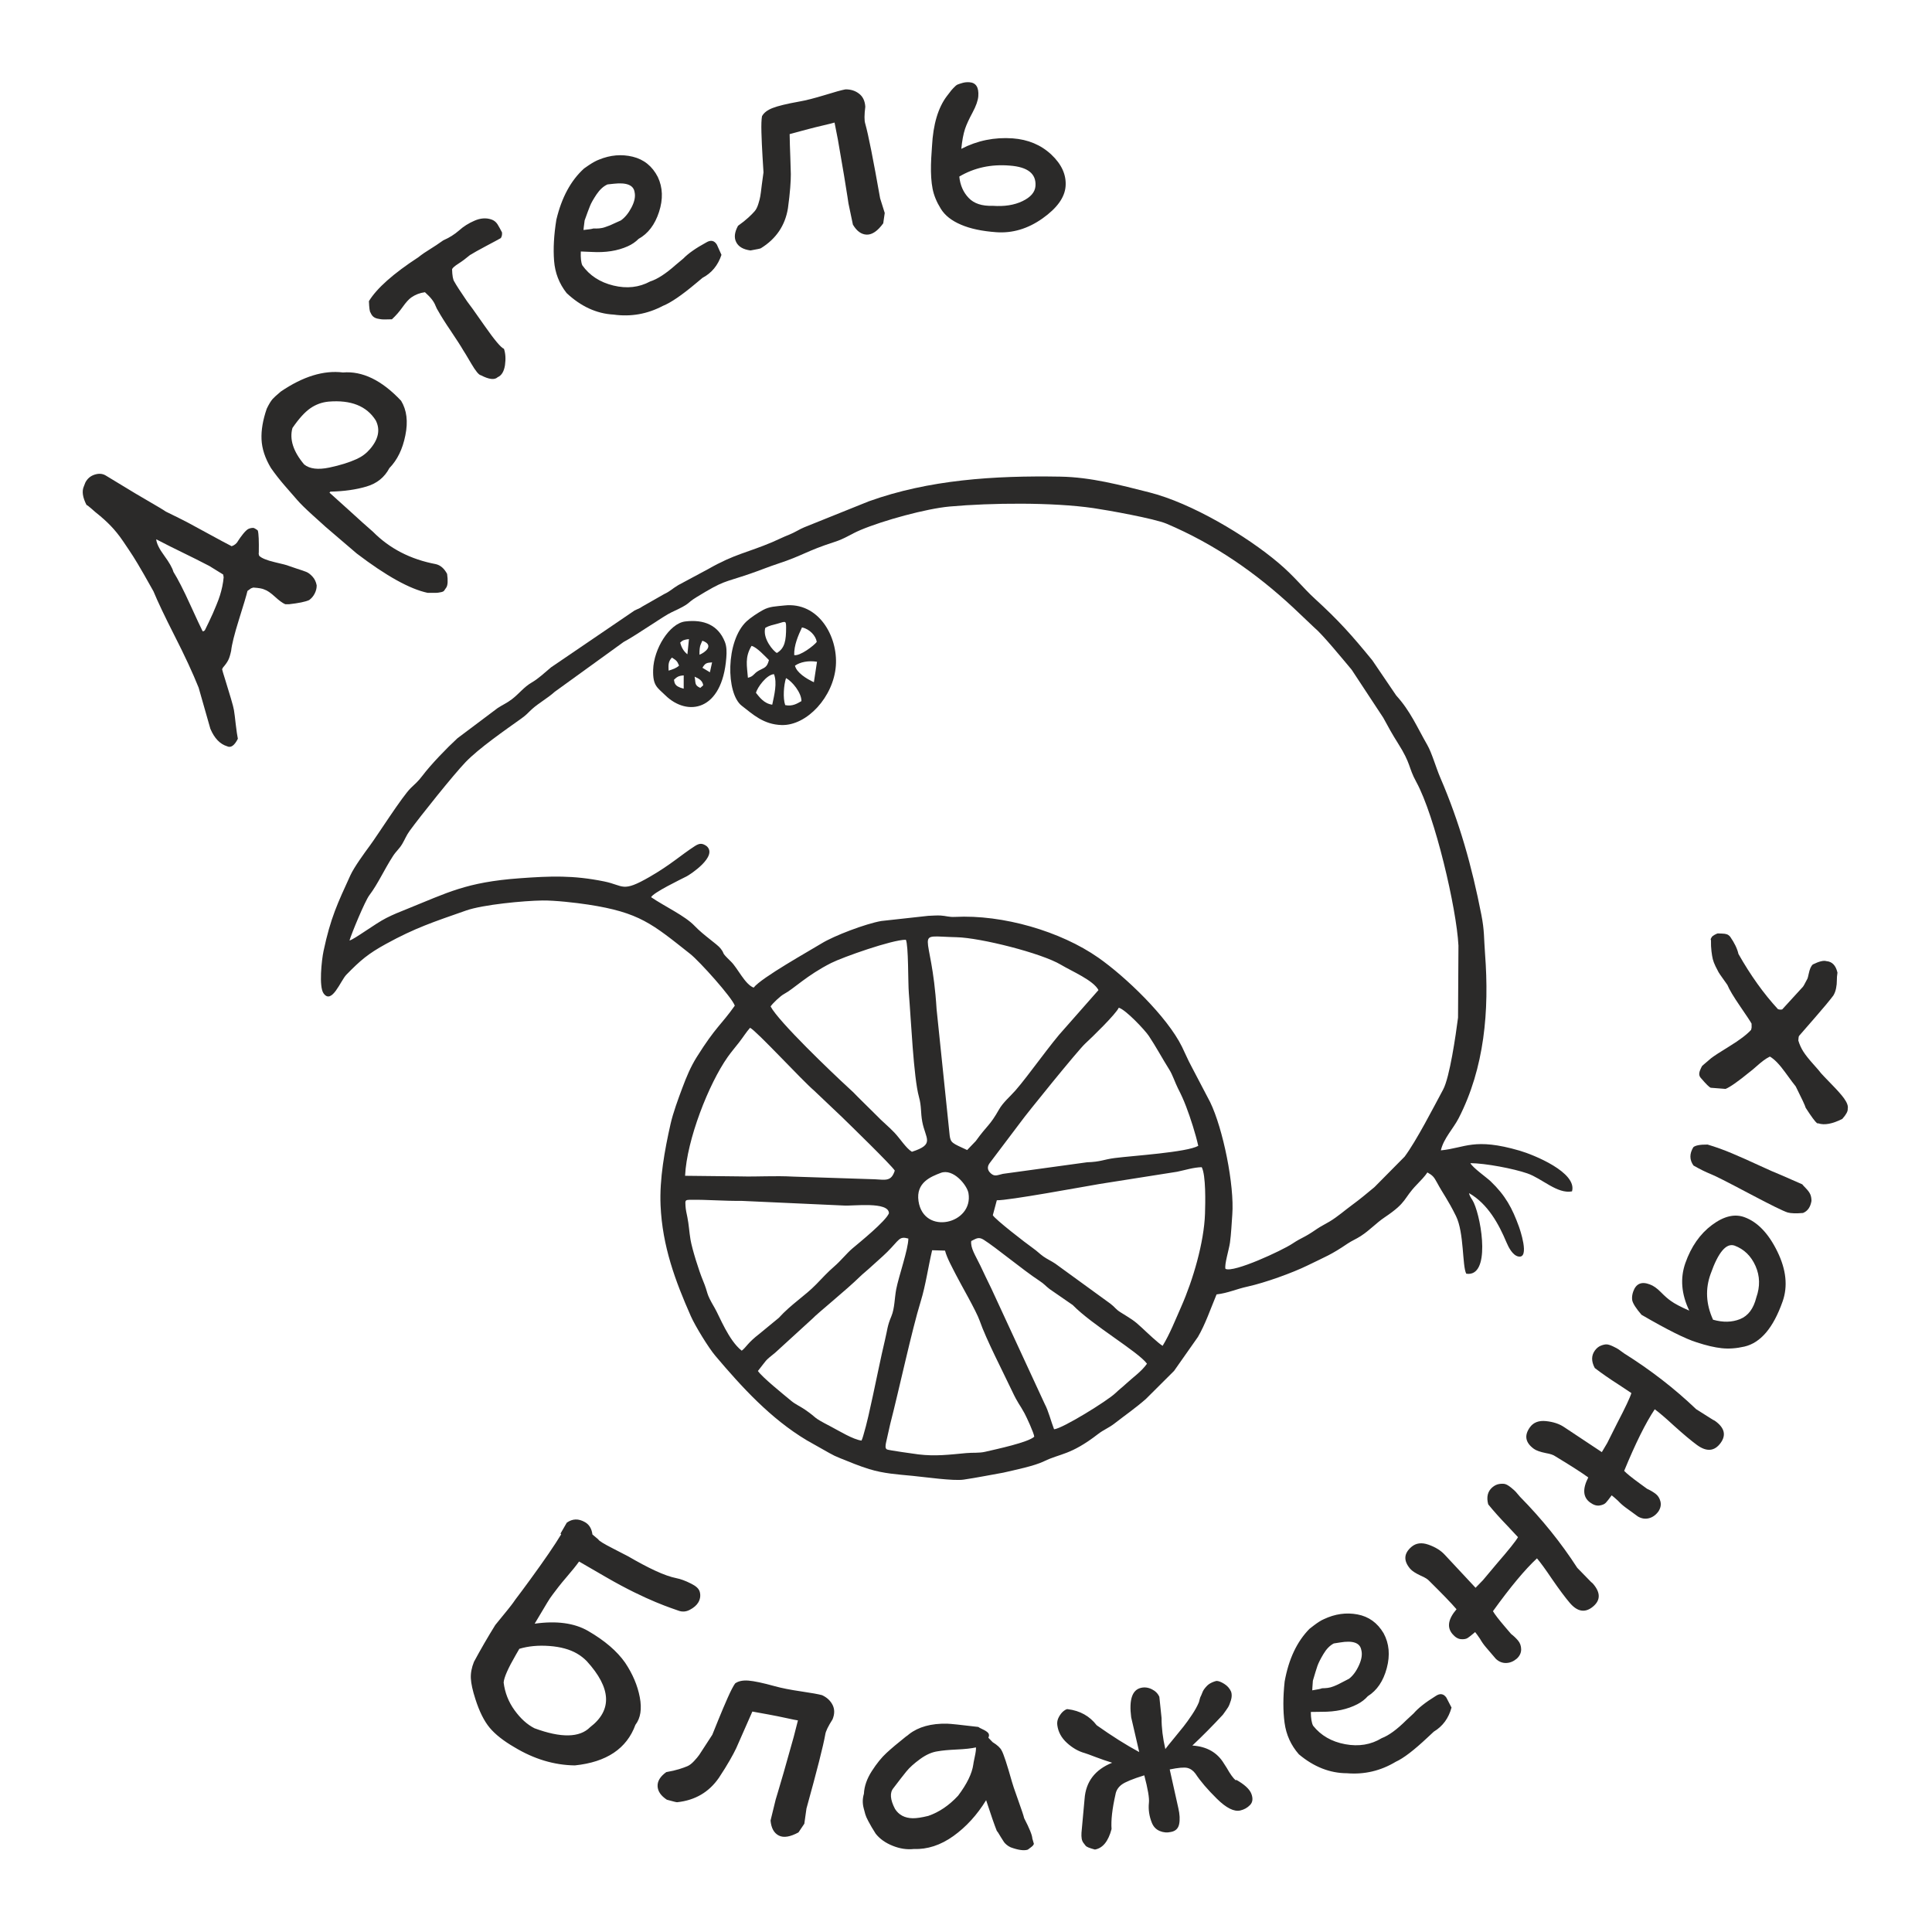 <?xml version="1.0" encoding="UTF-8"?> <svg xmlns="http://www.w3.org/2000/svg" xmlns:xlink="http://www.w3.org/1999/xlink" xmlns:xodm="http://www.corel.com/coreldraw/odm/2003" xml:space="preserve" width="140mm" height="140mm" version="1.1" style="shape-rendering:geometricPrecision; text-rendering:geometricPrecision; image-rendering:optimizeQuality; fill-rule:evenodd; clip-rule:evenodd" viewBox="0 0 14000 14000"> <defs> <style type="text/css"> .fil1 {fill:#2B2A29} .fil0 {fill:#2B2A29;fill-rule:nonzero} </style> </defs> <g id="Слой_x0020_1">  <g id="_2653110024000"> <path class="fil0" d="M2280.12 4301.48c-9.36,18.35 -22.47,34.07 -39.69,46.81 -28.09,12.73 -76.77,22.47 -146.8,30.33l-26.96 -0.37c-19.47,-8.24 -43.81,-26.22 -74.52,-54.3 -30.71,-28.09 -55.8,-45.32 -75.65,-51.68 -14.23,-7.49 -41.56,-11.99 -81.26,-14.61 -13.11,4.12 -19.85,7.12 -20.22,8.62l-21.72 15.72c-7.87,33.33 -28.84,102.99 -62.17,208.96 -32.95,105.61 -51.67,180.5 -56.17,225.07 -6.36,29.21 -13.1,51.68 -20.97,67.4 -8.61,16.85 -21.34,34.46 -37.82,53.18l-6.74 12.73c1.5,7.87 9.36,35.2 24.34,82.01 14.23,46.81 28.09,91 40.07,131.82 12.36,41.19 19.1,68.9 21.34,82.39 3.75,21.34 7.87,55.79 13.11,103.35 5.62,47.56 10.86,82.39 15.36,104.48 -25.09,49.81 -51.31,67.78 -78.27,54.3 -51.3,-15.73 -91.75,-57.67 -120.96,-126.57l-85.01 -298.09c-43.43,-108.22 -101.48,-233.3 -174.13,-375.6 -72.65,-143.05 -123.58,-250.53 -153.16,-322.43 -13.86,-25.46 -37.45,-66.66 -70.4,-124.7 -33.71,-58.05 -58.8,-101.11 -77.15,-129.2 -17.97,-28.08 -41.94,-63.66 -71.52,-107.47 -29.59,-43.82 -60.29,-81.64 -91,-113.47 -31.08,-32.21 -65.53,-62.91 -102.23,-92.12 -1.88,-0.75 -13.11,-10.86 -34.83,-29.96 -21.72,-18.73 -34.08,-28.84 -37.82,-28.46 -28.84,-55.8 -35.2,-101.49 -19.1,-136.31l10.48 -26.97c14.61,-28.08 36.7,-47.18 67.04,-56.92 30.33,-9.73 56.92,-7.86 80.13,6l217.58 131.81c22.09,13.11 50.93,29.96 86.88,50.93 35.95,21.35 64.78,38.2 86.13,50.56 21.34,12.35 36.32,22.47 45.31,28.46 72.27,35.2 125.45,61.79 161.03,80.51 34.82,18.72 87.25,47.18 156.53,85.01 69.28,38.19 122.45,66.28 159.53,85.38 21.34,-7.49 37.45,-20.6 47.56,-40.45 1.49,-2.99 6.36,-10.11 14.98,-22.09 8.61,-11.61 15.35,-20.6 20.59,-26.96 5.25,-6.37 11.24,-13.48 19.1,-21.35 7.12,-7.49 15.73,-13.48 24.72,-16.85 8.61,-3.37 18.35,-5.24 29.21,-5.24 3.37,0 9.36,2.62 17.6,7.86 8.24,4.87 13.48,8.99 15.72,11.61 6.37,22.84 8.62,76.02 7.12,159.53 -1.5,6.37 -0.75,13.86 2.25,22.47 16.1,17.6 53.92,32.95 113.09,47.18 59.17,13.48 92.12,22.47 99.61,26.22 13.11,4.86 34.45,11.98 62.54,21.34 28.46,8.99 50.55,16.48 65.53,22.47 14.61,5.62 29.96,16.85 45.69,34.08 15.35,16.48 25.84,37.82 30.71,63.66 0.37,20.22 -4.5,40.07 -14.61,59.92zm-795.02 264.38c4.5,-8.61 13.48,-27.34 27.34,-56.17 13.48,-28.84 23.59,-50.18 29.58,-63.66 6.37,-14.23 14.98,-34.83 26.22,-62.17 11.23,-27.33 19.84,-50.18 25.46,-68.9 5.99,-18.73 11.61,-39.7 16.85,-64.04 5.24,-24.34 8.24,-46.81 10.11,-67.78l-3.37 -19.85 -99.98 -61.79 -98.12 -50.18 -189.11 -93.24 -98.11 -50.18c2.62,30.33 22.09,69.65 58.04,118.33 35.95,49.06 58.42,88.01 66.66,117.59 32.58,52.05 72.65,130.32 120.58,235.55 47.93,104.85 77.89,169.26 90.63,193.98 0.74,1.87 3.37,1.87 8.23,0 4.12,-2.25 7.49,-4.49 8.99,-7.49zm1749.95 -310.07c-7.49,10.86 -13.11,18.72 -16.48,23.97 -3.37,5.61 -12.36,9.73 -26.21,11.98 -13.86,3 -24.34,4.12 -31.83,4.12 -7.49,0 -18.35,0 -33.33,0 -14.61,-0.37 -23.97,-0.37 -28.84,0 -128.44,-27.34 -299.58,-122.08 -513.41,-284.98 -9.74,-8.24 -46.06,-39.32 -108.22,-92.5 -62.54,-53.55 -101.49,-86.88 -117.59,-100.73 -15.36,-13.48 -47.56,-42.32 -96.62,-87.26 -49.05,-44.56 -85.75,-80.51 -109.35,-107.85 -23.96,-26.96 -54.3,-61.78 -90.62,-104.1 -36.32,-41.94 -69.65,-84.63 -99.61,-127.7 -42.32,-70.78 -64.79,-139.31 -67.78,-206.71 -3,-67.03 9.73,-141.18 37.82,-222.44 14.98,-31.09 29.21,-55.05 42.69,-70.41 7.49,-8.61 26.96,-26.58 58.79,-53.55 161.03,-109.72 311.2,-155.78 450.5,-138.55 141.56,-11.61 281.99,56.54 421.67,205.21 40.82,67.41 51.3,150.54 30.71,250.53 -19.85,99.98 -58.42,178.63 -115.72,237.42 -35.2,66.66 -90.25,111.22 -165.52,133.31 -75.27,22.47 -162.52,34.83 -262.13,37.08l-6.37 7.49c10.86,9.36 56.17,50.18 135.94,122.45 79.76,73.03 139.3,126.58 179.37,161.03 120.58,121.7 272.25,199.97 455.37,234.42 33.7,7.87 60.67,31.46 81.64,70.78 6.74,48.31 4.86,80.51 -4.87,96.99zm-555.36 -999.86c62.92,-72.28 77.52,-142.3 43.07,-209.71 -65.91,-104.11 -179.75,-149.42 -341.9,-135.94 -47.94,4.5 -92.5,20.6 -132.19,48.31 -40.07,27.71 -83.14,75.27 -129.57,143.05 -22.47,81.64 5.61,169.64 84.63,263.64 39.69,32.58 100.73,40.07 183.12,22.84 77.89,-16.48 143.43,-37.07 196.23,-61.04 38.57,-17.23 70.4,-40.82 96.61,-71.15zm926.84 -522.78c-22.47,21.35 -62.54,16.86 -121.7,-13.85 -14.23,-1.5 -37.83,-29.59 -70.41,-85.38 -32.2,-55.05 -51.3,-86.51 -56.92,-94.37 -17.6,-30.71 -47.56,-76.77 -89.12,-138.93 -42.32,-62.17 -73.78,-112.35 -94.75,-150.17 -4.87,-6.74 -10.86,-17.98 -17.6,-34.83 -6.36,-16.48 -15.73,-32.2 -26.96,-46.43 -11.23,-14.61 -27.71,-31.83 -49.81,-51.68 -37.44,4.87 -70.4,17.97 -99.23,38.19 -17.98,12.74 -38.95,35.96 -62.54,69.28 -23.22,32.96 -49.06,62.54 -77.52,88.76 -5.62,0 -17.23,0.37 -34.83,0.74 -17.22,0.75 -29.58,0.38 -38.19,-0.37 -8.24,-0.75 -19.1,-2.62 -31.83,-5.24 -13.11,-3 -22.85,-7.87 -31.09,-14.98 -7.86,-7.12 -14.23,-16.85 -19.09,-28.84 -6,-5.61 -9.74,-33.33 -11.61,-82.76 56.92,-93.24 176.38,-199.59 358.37,-318.31 26.22,-20.97 54.3,-40.06 83.89,-58.04 29.21,-17.97 61.41,-39.32 96.61,-64.41 43.07,-18.72 81.27,-42.69 113.85,-71.15 32.2,-29.21 69.65,-52.8 112.34,-71.15 42.69,-18.73 83.14,-21.72 120.58,-9.36 13.48,4.49 24.34,10.86 32.96,19.47 8.99,8.24 17.97,22.09 28.08,41.57 9.74,19.09 15.73,30.33 17.6,32.95 1.88,16.1 -1.12,30.33 -8.61,41.57 -16.85,9.36 -52.05,28.83 -106.35,57.29 -53.93,28.84 -93.25,50.56 -117.59,65.91 -28.08,23.59 -55.8,44.56 -83.51,62.16 -27.71,17.61 -43.06,31.09 -45.68,41.2 1.49,46.06 6.74,75.27 16.1,88.37 13.85,25.47 44.56,73.03 92.5,143.06 13.85,16.85 56.92,77.14 128.07,179 71.15,101.86 117.58,156.91 139.3,165.14 11.24,33.33 13.86,72.28 7.49,118.34 -7.11,45.69 -24.34,74.9 -52.8,87.25zm499.18 -609.65c-53.92,-68.53 -83.88,-146.42 -90.62,-233.68 -6.74,-87.25 -1.5,-186.11 16.48,-297.71 38.19,-160.65 104.85,-284.23 200.72,-371.11l32.2 -22.47c30.71,-20.59 56.18,-34.45 75.65,-41.56 82.76,-34.08 164.4,-40.82 244.91,-21.35 80.89,19.85 141.55,68.53 181.62,146.8 36.33,76.39 38.95,161.02 8.99,253.15 -29.96,92.49 -79.76,157.65 -148.29,195.47 -21.35,21.72 -47.94,40.07 -78.27,53.55 -74.15,33.33 -160.65,46.81 -259.89,41.2l-80.51 -3.37c-1.88,46.06 1.87,79.76 10.86,99.98 52.8,74.15 128.07,123.21 225.43,146.8 96.99,23.59 185.75,13.86 266.26,-29.58 52.05,-16.48 113.84,-56.55 184.99,-119.84l55.05 -46.06c35.95,-37.07 91.37,-76.02 165.9,-116.46 32.58,-20.22 58.79,-14.98 77.51,15.35l33.33 74.15c-25.46,76.02 -70.77,131.44 -137.43,166.64l-47.56 39.7c-102.98,86.5 -182.75,140.8 -239.29,163.27 -113.1,59.54 -232.18,80.51 -357.26,63.29 -123.95,-6.74 -237.42,-59.17 -340.78,-156.16zm122.46 -456.87c40.07,-4.12 64.04,-7.86 71.15,-10.86 14.23,0.38 28.09,0.38 41.94,-0.75 13.48,-1.12 28.09,-3.74 44.19,-9.36 16.1,-5.61 27.71,-9.73 34.83,-12.73 7.11,-3.37 21.72,-9.74 42.69,-19.47 20.97,-9.36 33.33,-14.98 35.95,-16.11 29.21,-20.59 55.05,-51.67 77.14,-93.99 22.1,-42.32 29.59,-79.39 22.47,-110.85 -7.49,-51.3 -57.67,-71.52 -151.29,-61.04l-44.94 4.87c-29.21,12.73 -55.42,37.08 -79.39,71.9 -23.21,35.2 -39.32,62.91 -47.18,83.51 -8.61,20.22 -21.35,55.8 -39.32,105.6l-6.37 50.19 -1.87 19.09zm1920.33 -190.98c-0.37,-1.5 -2.62,-18.35 -7.49,-49.81 -4.86,-31.83 -12.73,-82.76 -24.71,-153.91 -11.61,-70.78 -26.59,-158.03 -44.94,-261.76l-23.97 -122.08c-10.86,3.37 -37.82,10.48 -80.51,20.22 -42.69,9.74 -86.5,20.97 -130.32,32.58 -43.81,11.98 -82.38,22.47 -114.59,31.08 0.75,52.06 2.62,107.48 4.87,165.9 2.25,58.79 3.37,99.98 3.74,124.32 0,24.35 -1.12,57.67 -4.49,99.24 -3.37,42.32 -8.61,91.38 -16.48,147.92 -20.22,124.7 -85.75,221.69 -196.6,289.85 -2.99,2.25 -28.08,7.49 -74.89,15.73 -52.06,-7.12 -86.14,-26.59 -102.99,-59.54 -17.22,-32.58 -12.73,-72.28 12.74,-119.09 30.33,-21.72 55.04,-41.19 74.89,-59.54 19.47,-17.98 34.45,-32.96 45.31,-45.69 10.86,-11.98 19.85,-29.96 26.97,-53.17 7.11,-23.22 12.35,-41.95 14.23,-55.8 2.62,-14.23 5.99,-40.82 10.48,-79.02 4.87,-37.82 8.99,-69.65 12.73,-93.99 -1.12,-14.61 -3.37,-53.18 -7.11,-115.72 -3.75,-62.53 -6.37,-120.95 -7.86,-174.88 -1.5,-54.3 0,-92.87 4.11,-116.09 13.11,-25.09 39.32,-45.31 77.9,-59.91 38.57,-14.98 102.23,-30.34 189.86,-46.07 50.55,-8.61 112.34,-24.71 186.49,-47.18 73.4,-22.84 123.95,-36.7 150.54,-41.57 38.57,-0.37 71.9,10.11 98.86,31.46 27.34,20.97 42.32,52.43 44.94,94.37 -7.49,59.54 -7.49,99.98 -0.75,121.33 22.84,80.51 58.42,261.01 108.23,542.62l33.33 105.98 -10.86 74.9c-40.45,55.79 -80.52,83.13 -119.46,82.01 -38.95,-1.13 -72.65,-25.47 -100.36,-72.65l-31.84 -152.04zm1071.39 207.09c-103.73,-7.49 -189.11,-25.47 -256.52,-54.68 -67.78,-28.83 -116.46,-67.03 -146.42,-116.09 -29.96,-48.3 -49.8,-96.61 -59.17,-144.55 -9.36,-47.93 -13.1,-105.97 -11.6,-174.5 0,-19.1 2.62,-64.04 7.48,-134.07 8.24,-157.65 44.19,-278.24 107.48,-362.12 14.23,-17.98 22.09,-28.84 24.34,-31.46 1.5,-3.37 8.99,-11.98 22.1,-26.21 13.1,-14.23 23.59,-23.22 31.83,-26.59 8.24,-3.37 20.22,-7.11 35.57,-11.61 15.73,-4.49 32.21,-5.99 49.81,-4.87 47.56,3.37 68.9,37.08 64.41,100.37 -2.25,32.2 -16.48,71.9 -41.94,119.45 -25.84,47.94 -43.82,87.26 -54.3,118.34 -12.36,37.82 -21.35,86.13 -26.96,144.55 116.08,-60.29 240.41,-85.38 372.6,-76.02 111.22,8.24 204.47,47.18 279.37,117.21 74.89,70.4 109.72,146.8 103.73,229.56 -6,81.26 -62.17,159.15 -168.15,234.05 -106.35,74.9 -217.57,107.47 -333.66,99.24zm-268.5 -403.32c6.37,62.91 29.21,114.59 68.16,155.04 38.19,40.44 96.24,59.54 173.38,56.92 84.63,5.99 156.16,-4.87 216.08,-33.71 59.54,-28.46 90.99,-65.16 94.36,-109.72 6.37,-89.13 -55.79,-138.18 -186.11,-147.92 -135.56,-11.23 -257.27,15.35 -365.87,79.39z"></path> <path class="fil0" d="M3736.92 11993.51c-55.29,95.37 -84.41,161.54 -87.37,198.59 9.04,73.53 35.36,140.5 78.89,200.75 43.53,60.33 91.61,103.86 144.42,130.74 193.07,71.3 327.5,68.82 403.03,-7.44 162.19,-123.86 154.11,-283.56 -24.24,-479.2 -20.89,-21.28 -44.41,-39.52 -70.74,-54.81 -52.49,-30.4 -118.98,-48.64 -199.47,-54.65 -80.57,-6 -153.23,0.8 -218.12,20.41l-26.4 45.61zm-302.61 49.04c49.29,-91.45 100.9,-180.59 154.91,-267.48 75.05,-91.22 118.65,-145.46 130.34,-162.67 26,-38.32 19.6,-25.12 122.26,-165.87 102.73,-140.74 177.71,-250.2 224.67,-328.13l-4.96 -5.68 45.53 -78.73c41.29,-29.69 85.38,-30.89 132.34,-3.68 30.33,17.6 48.25,47.28 53.61,89.13l42.81 35.93c2.32,8.72 37.29,30.48 105.06,65.05 67.53,34.48 104.17,53.45 109.7,56.65 147.86,85.61 264.28,141.94 350.93,158.98 29.45,5.76 64.41,18.09 107.06,39.77 34.49,17.44 56.49,35.61 62.73,61.37 6.24,25.76 2.72,50.49 -10.88,73.93 -11.92,20.65 -32.73,38.81 -61.85,54.09 -29.2,15.36 -56.65,15.92 -83.53,5.68 -38.01,-14.48 -225.32,-69.61 -521.93,-241.48l-196.99 -114.1c-20.41,28.81 -51.53,67.61 -93.54,116.18 -41.93,48.49 -73.21,90.18 -97.22,122.26 -32.88,43.93 -30.56,45.05 -130.98,212.04 158.75,-22.41 287.97,-4.8 387.51,52.81 120.18,69.69 209.63,146.34 268.2,230.11 54.41,81.38 89.7,164.59 105.94,249.73 16.24,85.05 5.68,151.86 -31.61,200.35 -62.89,172.19 -209.23,270.28 -438.95,293.97 -150.18,-2 -296.29,-46.09 -438.55,-132.1 -78.66,-45.61 -138.26,-92.66 -178.59,-140.83 -40.33,-48.4 -74.89,-117.78 -103.7,-208.27 -19.84,-61.29 -30.72,-110.98 -32.72,-149.15 -1.92,-38 5.52,-77.93 22.4,-119.86zm2186.28 998.49c0.4,-1.52 5.28,-17.6 14.57,-48.17 9.28,-30.64 23.92,-80.41 43.92,-149.54 19.93,-68.97 44.01,-154.35 72.18,-255.97l30.88 -120.66c-11.2,-1.44 -38.25,-6.88 -81.21,-16.32 -42.97,-9.44 -86.98,-18.24 -131.86,-26.56 -44.97,-8.32 -84.02,-15.37 -117.22,-21.29 -21.29,47.13 -43.61,97.7 -66.9,151.79 -23.2,54.01 -40,92.09 -50.24,114.1 -10.25,22 -25.85,51.29 -46.73,87.77 -20.81,36.49 -46.97,78.58 -78.49,126.26 -71.94,104.34 -172.83,163.39 -302.62,177.15 -3.52,0.72 -28.32,-5.36 -74.49,-18.16 -43.44,-28.64 -65.85,-61.29 -67.29,-98.26 -1.44,-36.8 19.6,-70.73 62.97,-101.85 36.65,-6.48 67.61,-13.53 92.98,-21.45 25.44,-7.92 45.6,-15.12 60.73,-21.76 15.12,-6.56 30.88,-18.72 47.45,-36.57 16.56,-17.76 28.96,-32.56 37.2,-44.4 8.16,-11.77 22.57,-33.93 43.21,-66.33 20.56,-32.41 37.84,-59.05 52.01,-80.1 5.36,-13.44 19.84,-49.21 43.36,-107.3 23.61,-58.09 46.41,-111.93 68.34,-161.3 22,-49.45 39.76,-83.86 53.52,-103.3 22.89,-16.8 55.05,-23.68 96.42,-20.56 41.37,3.28 105.14,16.8 191.31,40.64 49.29,13.69 112.18,26.09 188.59,37.29 76.42,11.2 127.79,20.48 153.95,27.68 35.29,16.49 60.57,40.09 76.09,70.82 15.52,30.88 15.44,65.69 -0.32,104.41 -32.32,50.73 -49.85,87.3 -52.73,109.62 -14.48,82.18 -59.93,261.08 -136.26,536.57l-15.52 110.1 -42.33 62.89c-60.49,32.97 -108.18,40.49 -142.98,22.56 -34.81,-17.92 -54.57,-54.09 -59.45,-108.49l36.96 -151.31zm1000.65 357.58c-49.69,5.36 -100.58,-2.4 -152.91,-23.44 -52.32,-20.97 -93.29,-50.17 -122.82,-87.54 -14,-22.56 -23.68,-38.41 -29.12,-47.29 -5.36,-8.88 -13.44,-23.36 -24.24,-43.6 -10.81,-20.17 -18.09,-36.73 -21.85,-49.61 -3.6,-12.8 -7.76,-28.09 -12.16,-45.77 -4.48,-17.6 -6.48,-34.89 -6.16,-51.61 0.32,-16.72 3.04,-33.92 8.24,-51.37 2.64,-54.25 21.68,-108.98 57.21,-164.26 35.37,-55.13 71.05,-99.14 106.82,-131.95 35.76,-32.96 82.09,-71.93 138.9,-117.14 11.36,-7.76 19.52,-13.92 24.32,-18.64 68.18,-52.97 159.79,-78.25 274.77,-76.01 24,0.48 99.7,8.32 227.16,23.68 3.2,3.28 13.84,9.04 32,17.45 18.25,8.4 31.21,16.96 39.05,25.92 7.84,8.96 8.4,20.56 1.68,34.73l30.57 31.84c34.72,21.44 56.64,41.85 65.85,61.21 13.92,24.24 38.72,99.78 74.57,226.76 2.96,12.8 17.68,56.25 44.09,130.26 26.48,74.01 41.2,118.26 44.08,132.66 38.49,74.25 58.33,123.38 59.45,147.47l11.13 38.48c-1.76,8 -9.05,16.57 -22.01,25.93 -13.04,9.36 -20.32,14.8 -21.92,16.4 -27.37,9.04 -68.73,3.36 -124.34,-16.88 -11.04,-5.04 -20.89,-11.28 -29.53,-18.57 -8.64,-7.36 -14.96,-13.92 -18.8,-19.6 -3.92,-5.68 -10.8,-16.56 -20.88,-32.72 -10.09,-16.17 -17.45,-28.33 -22.09,-36.33l-9.28 -12.24c-16.8,-41.85 -42.41,-115.86 -77.13,-222.04 -66.01,107.3 -145.23,194.03 -237.56,260.12 -92.42,66.02 -188.11,97.3 -287.09,93.7zm-7.52 -223c27.12,0.56 64.81,-5.12 112.98,-16.96 78.81,-27.12 150.9,-76.01 216.19,-146.58 64.01,-85.06 100.66,-160.27 109.94,-225.48 0.16,-4.8 3.68,-23.61 10.64,-56.17 7.13,-32.57 9.93,-55.37 8.57,-68.09 -32.09,7.36 -78.1,12.4 -138.11,15.2 -59.93,2.8 -105.94,7.04 -137.94,12.8 -41.69,5.6 -84.41,24.25 -128.18,56.17 -43.85,31.93 -77.13,61.93 -100.02,90.26 -23.04,28.32 -54.17,68.41 -93.53,120.42 -27.85,32.96 -24.01,83.37 11.44,151.14 27.84,43.69 70.49,66.17 128.02,67.29zm1320.46 226.84c-12.32,-3.76 -20.24,-6 -23.68,-6.8 -3.53,-0.88 -10.65,-3.36 -21.45,-7.36 -10.72,-4.16 -18.32,-8.88 -22.88,-14.32 -4.56,-5.53 -9.92,-12.57 -16,-20.97 -6.01,-8.4 -10.01,-18.56 -11.93,-30.4 -1.92,-11.92 -2.32,-26.09 -1.28,-42.81 0.48,-5.04 7.92,-86.25 22.25,-243.72 8.8,-124.98 75.45,-212.52 199.95,-262.6 -42.41,-13.13 -82.89,-27.21 -121.62,-41.93 -38.65,-14.88 -64.17,-24.09 -76.49,-27.85 -45.53,-12.4 -88.5,-36.88 -128.9,-73.45 -40.41,-36.56 -63.94,-79.53 -70.42,-128.82 -3.12,-20.56 0.88,-40.81 11.85,-60.49 11.04,-19.76 23.2,-34.57 36.48,-44.17 13.36,-9.6 22.81,-13.44 28.09,-11.36 87.85,10.8 157.46,49.61 208.91,116.42 111.78,79.05 214.52,143.86 308.21,194.27l-58.33 -252.12c-16.4,-127.3 7.28,-198.43 71.13,-213.23 26.41,-6.09 52.65,-2.73 78.58,10.16 25.92,12.8 44.09,31.2 54.49,54.97l16 153.78c-0.16,70.49 8.96,145.39 27.36,224.76 9.93,-13.76 29.61,-38.41 59.13,-73.85 29.53,-35.61 53.77,-65.37 72.74,-89.46 19.04,-24.08 39.52,-52.57 61.45,-85.53 21.84,-32.89 38,-62.09 48.56,-87.46 1.2,-1.92 3.28,-8.96 6.17,-21.12 2.96,-12.16 5.68,-20.08 8,-23.92 2.4,-3.85 5.6,-11.21 9.68,-22.01 4.08,-10.72 7.92,-19.04 11.52,-24.72 3.6,-5.76 8.96,-12.72 16,-20.97 7.12,-8.24 13.85,-14.72 20.17,-19.44 6.24,-4.72 14.48,-9.52 24.88,-14.4 10.4,-4.72 21.04,-8.48 31.85,-10.96 14.8,-0.24 33.68,6.96 56.65,21.28 22.96,14.32 39.68,33.45 50.08,57.29 5.92,18.32 5.28,38.89 -1.6,61.85 -7.04,22.88 -13.84,39.69 -20.4,50.25 -6.56,10.56 -19.2,28.56 -37.85,54.25 -73.45,79.21 -147.22,153.7 -221.23,223.31 104.81,6.89 181.39,50.65 229.47,131.39l19.29 29.92c25.2,44.97 46.89,75.21 65.29,90.66 3.84,2.4 4.24,0.72 1.2,-5.2 62.17,34.8 99.62,69.21 112.42,103.13 12.8,33.93 9.6,60.89 -9.52,80.9 -19.21,20 -42.73,33.28 -70.82,39.76 -45.12,10.4 -101.61,-17.92 -169.62,-85.05 -68.02,-67.05 -119.7,-127.54 -155.23,-181.71 -16.64,-22.32 -36.25,-36.25 -58.81,-41.61 -22.56,-5.52 -65.13,-1.76 -127.78,11.04l62.49 280.61c10.4,45.21 12.32,83.61 5.84,115.54 -6.56,31.84 -26.32,50.81 -59.45,56.81 -28,6.48 -55.13,4.16 -81.53,-7.04 -26.33,-11.04 -45.29,-30.89 -56.81,-59.37 -19.29,-48.01 -26.41,-96.34 -21.21,-145.15 3.68,-33.6 -7.52,-99.85 -33.68,-198.75 -84.18,26.09 -138.82,48.57 -163.95,67.45 -25.2,18.97 -40.09,42.97 -44.89,71.85 -23.52,103.86 -32.88,187.16 -28.24,249.97 -23.6,89.21 -63.85,138.66 -120.58,148.5zm1477.69 -690.35c-57.37,-65.62 -91.86,-141.71 -103.46,-228.36 -11.6,-86.74 -11.44,-186.19 0.56,-298.45 29.04,-162.59 89.05,-289.89 179.87,-382.07l30.8 -23.92c29.61,-22.56 54.01,-37.93 73.22,-46.09 80.89,-38.32 162.18,-49.85 243.8,-34.56 81.69,15.28 144.82,60.81 189.55,136.58 40.32,74.41 48.01,158.59 22.88,252.6 -25.04,93.94 -70.89,161.71 -137.46,203.4 -20.32,23.2 -45.45,42.48 -75.21,57.92 -72.34,37.45 -158.19,55.85 -257.49,55.13l-80.33 1.12c0.64,46.41 6.16,79.54 16.4,99.46 56.73,71.37 134.34,116.1 232.84,134.34 98.5,18.25 186.67,3.6 264.61,-43.92 51.2,-19.37 110.49,-62.73 178.18,-130.11l52.89 -49.04c33.69,-39.05 86.66,-80.82 158.91,-125.46 31.85,-21.93 58.01,-18.33 78.41,10.64l37.45 72.33c-21.04,77.45 -63.77,135.62 -128.26,174.43l-45.45 42.33c-98.02,92.25 -174.59,150.74 -230.04,175.86 -109.78,65.94 -227.56,93.7 -353.5,83.3 -124.26,-0.32 -240.68,-46.17 -349.17,-137.46zm97.29 -463.28c39.93,-6.32 63.45,-11.28 70.49,-14.96 14.33,-0.16 28.25,-1.12 41.77,-2.72 13.52,-1.69 28.16,-5.61 43.77,-11.93 15.6,-6.24 27.04,-11.28 34.08,-14.96 7.04,-3.6 20.97,-10.8 41.53,-21.44 20.56,-10.64 32.25,-16.73 35.13,-18.25 28.24,-21.84 52.24,-54.4 71.93,-98.01 19.76,-43.45 25.12,-80.9 16.08,-112.26 -10,-50.49 -61.37,-68.01 -154.03,-52.33l-44.88 7.04c-28.33,14.64 -53.37,40.25 -74.98,76.65 -21.68,36.33 -36,64.98 -43.28,85.78 -7.12,20.8 -18.33,56.73 -33.21,107.7l-3.52 50.4 -0.88 19.29zm2036.02 -608.34c-57.13,48.8 -113.62,40.4 -169.71,-25.13 -33.2,-38.88 -76.25,-96.65 -129.14,-173.31 -46.65,-69.37 -82.97,-119.3 -108.9,-149.62 -86.73,80.49 -193.07,208.03 -318.93,382.86 12.96,22.49 41.69,59.93 86.33,112.18l45.13 52.81c18.24,13.84 34.81,29.61 49.85,47.21 15.04,17.6 22.72,38.88 23.04,63.85 0.32,24.96 -10,47.37 -30.8,67.21 -24.25,20.72 -50.33,31.53 -78.09,32.17 -27.85,0.64 -52.81,-9.53 -74.9,-30.57l-71.61 -83.77c-16.64,-19.45 -30.88,-39.85 -42.81,-61.13 -16.32,-23.93 -28.08,-40.17 -35.36,-48.65 -1.2,1.04 -3.52,3.04 -7.2,6.16 -19.45,16.64 -34.81,28.72 -46.25,36.32 -11.36,7.69 -27.69,10.57 -49.05,8.97 -21.44,-1.68 -41.93,-14.09 -61.69,-37.21 -41.45,-48.57 -31.76,-108.34 29.37,-179.47l-3.12 -3.68c-35.29,-41.29 -99.7,-108.02 -193.24,-200.35 -11.44,-13.37 -31.92,-26.33 -61.61,-38.81 -38.24,-17.76 -64.09,-34.49 -77.61,-50.33 -49.77,-58.25 -46.81,-111.3 9.04,-158.99 32.81,-28 74.01,-33.36 123.62,-15.84 49.61,17.53 88.5,41.53 116.74,72.01l224.2 240.28 53.61 -55.28 103.05 -122.75c84.74,-97.61 134.91,-160.5 150.83,-188.75l-75.29 -80.65c-54.49,-56.41 -101.38,-108.74 -140.59,-157.23 -14,-53.13 -3.92,-94.33 30.09,-123.38 15.76,-13.44 32.56,-21.52 50.25,-24.08 17.76,-2.56 32.24,-2.32 43.36,0.88 10.97,3.12 25.05,11.6 42.17,25.44 16.96,13.77 28.41,24.01 34.09,30.65 5.68,6.64 15.84,18.56 30.32,35.52 159.55,162.03 297.89,333.74 415.03,515.13 4.16,4.88 37.77,39.29 100.66,103.14 5.36,3.84 10.16,8.16 14.32,13.04 53.93,63.13 54.25,117.54 0.8,163.15zm923.03 -1184.2c-44.32,60.73 -101.21,65.69 -170.98,14.88 -41.29,-30.16 -96.58,-76.41 -165.71,-138.66 -61.53,-56.65 -108.42,-96.82 -140.67,-120.34 -65.77,98.42 -139.62,247.16 -221.55,446.39 17.84,18.89 54.49,48.57 110.02,89.06l56.09 40.88c20.96,9.37 40.72,20.81 59.53,34.49 18.64,13.6 31.04,32.49 37.12,56.73 6.16,24.16 1.28,48.41 -14.32,72.57 -18.8,25.77 -41.69,42.33 -68.57,49.29 -26.97,7.12 -53.53,2.96 -79.94,-12.32l-89.13 -64.89c-20.56,-15.04 -39.21,-31.61 -55.77,-49.61 -21.44,-19.44 -36.57,-32.49 -45.61,-39.05 -0.96,1.28 -2.8,3.76 -5.6,7.68 -15.12,20.65 -27.28,36.01 -36.56,46.01 -9.29,10.08 -24.49,16.72 -45.69,20.09 -21.21,3.28 -44.01,-4.01 -68.57,-21.93 -51.61,-37.6 -56.01,-98.01 -13.05,-181.39l-3.92 -2.8c-43.92,-32 -122.02,-82.01 -234.44,-150.18 -14.16,-10.33 -37.12,-18.17 -68.89,-23.45 -41.28,-8.4 -70.33,-18.72 -87.13,-30.96 -61.93,-45.13 -71.29,-97.38 -28.01,-156.75 25.37,-34.89 64.26,-49.61 116.5,-44.09 52.33,5.52 95.78,19.85 130.27,43.05l273.8 181.71 39.29 -66.17 71.85 -143.3c59.77,-114.58 94.02,-187.4 102.98,-218.52l-91.94 -61.05c-66.09,-42.25 -123.78,-82.33 -173.23,-120.34 -25.92,-48.49 -25.6,-90.82 0.72,-126.98 12.16,-16.72 26.65,-28.49 43.29,-35.13 16.72,-6.56 30.8,-9.68 42.33,-9.2 11.44,0.48 27.12,5.52 46.96,14.96 19.69,9.44 33.21,16.81 40.33,22.01 7.04,5.12 19.6,14.32 37.69,27.44 192.75,120.74 367.1,255.72 523.12,405.03 5.21,3.76 45.77,29.36 121.79,76.97 6.16,2.48 11.76,5.6 16.96,9.36 67.13,48.89 80.01,101.78 38.64,158.51zm449.12 -1025.05c-34.09,96.41 -74.17,171.55 -120.34,225.56 -46.25,54.01 -98.34,87.69 -156.43,101.05 -58.09,13.29 -112.9,17.29 -164.26,11.77 -51.45,-5.45 -112.1,-19.69 -181.87,-42.65 -80.9,-25.13 -214.12,-91.78 -399.59,-199.64 -39.61,-46.16 -61.93,-81.13 -67.13,-104.97 -3.2,-19.85 -0.72,-40.97 7.28,-63.53 20.24,-57.21 60.17,-74.42 119.78,-51.61 25.68,9.04 52.49,27.76 80.49,56.33 28.01,28.56 52.33,49.77 72.81,63.77 26.89,19.68 71.14,43.05 132.83,69.93 -57.45,-120.34 -66.73,-235.4 -27.93,-345.34 42.09,-118.98 106.26,-210.75 192.51,-275.08 86.34,-64.41 165.31,-83.06 237.08,-56.01 94.34,35.04 173.47,118.1 237.24,249.08 63.85,130.9 76.42,251.4 37.53,361.34zm209.31 -729c-7.44,44.8 -27.84,74.01 -61.45,87.45 -50.64,4.24 -87.45,2.96 -110.57,-3.44 -30.65,-9.2 -125.15,-55.61 -283.57,-139.62 -158.43,-83.86 -250.44,-130.42 -275.97,-139.47 -35.6,-14.24 -76.65,-34.72 -123.22,-61.21 -29.6,-41.04 -30.08,-85.21 -1.44,-132.74 14.96,-13.28 49.37,-19.84 103.46,-19.28 58.33,17.2 117.62,38.57 178.03,64.17 60.41,25.6 125.3,54.41 194.35,86.41 69.13,32.09 123.86,56.09 163.95,71.94l149.62 65.61c0.96,2 9.52,11.36 25.61,28.08 16.16,16.72 26.96,31.53 32.56,44.57 5.6,12.96 8.48,28.8 8.64,47.53zm-713.31 860.86c72.33,20.56 137.62,19.04 195.87,-4.4 58.33,-23.44 97.53,-75.69 117.7,-156.67 28.16,-79.85 26.24,-155.86 -5.76,-228.19 -32.09,-72.26 -82.42,-121.46 -151.23,-147.47 -60.25,-21.28 -118.1,46.41 -173.47,203.08 -40.32,109.37 -34.64,220.67 16.89,333.65zm976 -1528.73c1.84,17.84 -11.36,42.4 -39.53,73.85 -71.61,36 -129.38,46.73 -173.15,32.08l-9.52 -0.72c-15.04,-12.4 -42.49,-49.76 -82.49,-112.18 -3.68,-14.72 -27.69,-66.25 -72.01,-154.66 -10.33,-12 -36.09,-46.49 -77.3,-103.38 -41.2,-56.89 -77.93,-94.65 -110.1,-113.14 -16.64,8.24 -32.64,18.25 -48,29.93 -15.29,11.6 -32.49,25.84 -51.45,42.81 -18.89,16.88 -34.33,29.76 -46.25,38.48 -83.85,68.65 -142.34,109.78 -175.47,123.22l-107.46 -8.4c-10.88,-4.08 -34,-26.72 -69.21,-67.93 -10.32,-10.4 -15.04,-21.92 -14.08,-34.73 0.48,-6.4 1.84,-12.72 3.92,-18.96 2.08,-6.16 5.04,-13.12 8.72,-20.88 3.84,-7.76 6.72,-13.13 8.56,-16.17l64.41 -55.04c20.41,-16.01 66.01,-45.69 136.75,-89.06 70.65,-43.37 121.7,-82.17 153.3,-116.58 2.24,-7.84 3.52,-14.16 3.92,-18.96l-0.4 -26.41c-6.96,-13.36 -34.48,-55.21 -82.73,-125.38 -48.17,-70.33 -78.98,-122.02 -92.42,-155.06 -5.76,-8.48 -16.48,-23.69 -32.48,-45.85 -15.93,-22.08 -26.25,-37.29 -31.21,-45.69 -4.96,-8.4 -12.32,-22.64 -22,-42.57 -9.52,-20 -16.24,-37.28 -19.92,-52 -3.61,-14.81 -6.97,-34.17 -9.85,-58.49 -2.88,-24.25 -4.08,-50.73 -3.44,-79.62 -2.8,-3.44 -2.88,-7.44 -0.24,-12 2.8,-4.56 4.64,-8 5.6,-10.32 1.04,-2.32 4.08,-5.36 9.13,-8.96 5.12,-3.6 8.96,-6.08 11.44,-7.52 2.56,-1.36 6.72,-3.44 12.56,-6.24 5.84,-2.73 9.44,-4.09 11.04,-3.93 4.8,0.32 14.8,0.72 30.01,1.12 15.12,0.4 27.04,2.08 35.6,5.21 8.64,3.04 16.48,8.88 23.85,17.52 31.76,45.77 51.68,87.37 60.01,124.82 87.21,154.26 182.59,287.49 285.88,399.75 9.37,3.92 19.69,4.72 31.13,2.4l149.78 -163.71c3.44,-2.96 14.57,-22.96 33.53,-59.93 2,-4.64 4.88,-16 8.72,-34.09 3.76,-18.16 8.16,-32.64 12.96,-43.44 4.88,-10.89 10.72,-19.29 17.53,-25.05 45.04,-22.16 77.77,-30.08 98.01,-23.68 41.45,3.28 68.09,31.04 80.02,83.21 -3.21,20.57 -4.73,39.69 -4.49,57.29 0.24,17.68 -1.6,36.33 -5.6,56.09 -3.92,19.68 -10.48,37.21 -19.76,52.57 -28.56,37.77 -72.33,90.41 -131.3,157.95 -58.97,67.45 -98.1,112.41 -117.46,134.9 -1.84,3.12 -3.04,8.64 -3.68,16.64 -0.64,7.92 -1.04,13.52 -1.28,16.72 8.8,29.53 21.2,56.49 36.88,80.98 15.69,24.4 39.45,54.33 71.14,89.69 31.6,35.29 50.4,57.21 56.09,65.69 8.8,10.24 34.4,37.13 76.65,80.5 42.33,43.28 72.09,76.89 89.37,100.73 23.21,32.17 32.41,57.69 27.77,76.58z"></path> <g> <path class="fil1" d="M6848.05 9062.37c13.97,54.51 53.54,124.29 78.13,173.18 34.77,69.11 148.28,263.98 173.03,335.31 47.01,135.45 168.88,369.77 232.96,505.83 45.95,97.59 55.36,97.39 91.51,163.93 14.43,26.56 69.23,144.86 70.89,170.25 -43.72,41.21 -270.8,89.6 -356.14,109.38 -44.05,10.2 -88.59,4.92 -136.54,9.36 -123.5,11.43 -223.1,24.45 -346.96,9.43 -31.78,-3.85 -213.88,-29.87 -226.33,-35.33 -17.1,-7.49 -11.01,-30.57 -8.93,-45.82l30.69 -136.87c67.4,-261.77 156.06,-678.39 221.94,-892.37 35.26,-114.52 53.27,-245.4 82.26,-368.88l93.49 2.6zm-1002.05 1374.45c-262.19,-156.85 -471.75,-386.75 -662.4,-612.18 -49.59,-58.63 -145.84,-215.55 -177.44,-287.12 -112.52,-254.84 -206.54,-506.41 -219.47,-803.26 -8.29,-190.09 29.41,-399.6 72.72,-590.82 17.88,-78.96 55.05,-180.02 83.86,-257.08 31.78,-85 61.64,-156.48 105.99,-227.14 138.74,-220.98 176.03,-231.11 275.39,-371.84 -20.3,-59.52 -255.07,-321.13 -322.9,-374.76 -275.15,-217.55 -366.63,-300.52 -739.96,-357.63 -90,-13.77 -241.6,-30.86 -330.65,-29.76 -134.52,1.66 -431.44,29.87 -553.18,72.52 -238.57,83.59 -369.28,126.2 -580.06,241.76 -130.79,71.7 -186.43,119.68 -288.17,223.77 -41.76,42.71 -105.32,219.49 -165.33,134.62 -34.28,-48.47 -14.06,-239.3 0.04,-306.02 51.02,-241.34 102.74,-348.25 194.61,-549.24 27.25,-59.62 101.44,-161.08 141.87,-216.02 58.71,-79.8 232.86,-354.47 295.63,-416.16 29.93,-29.4 51.33,-45.17 84.72,-89.56 60.23,-80.04 177.86,-201.92 253.08,-270.87l291.84 -219.18c37.24,-24.36 66.31,-35.66 103.99,-64.54 50.33,-38.57 86.45,-87.99 142.22,-120.24 50.48,-29.2 91.49,-69.42 140.97,-110.48l604.17 -411.24c28.48,-14.68 32.13,-11.75 58.27,-30.02l156.61 -89.22c44.4,-20.56 57.41,-38.25 102.97,-65.41l217.56 -116.68c190.33,-108.83 281.58,-117.63 462.69,-194.37 40.21,-17.03 76,-35.64 121.07,-53.48 45.92,-18.17 78.29,-41.23 111.53,-54.37l467.82 -188.18c434.42,-156.11 906.25,-187.21 1388.41,-178.75 221.31,3.88 433.75,61.09 642.01,113.54 309.15,77.87 706.31,315.8 937.64,511.4 117.28,99.17 177.85,181.2 263.06,259.02 174.93,159.75 268.59,265.3 417.3,447.2l173.15 254.96c102.7,112.6 150.23,228.13 225.51,359.1 32.62,56.76 63.6,166.28 93.17,234.76 139.97,324.19 229.58,644.26 298.09,994.57 23.07,117.95 17.67,163.66 26.9,285.19 31.13,409.98 -3.65,824.13 -191.63,1189.93 -38.36,74.63 -108.95,145.92 -128.69,232.43 177.35,-17.18 239.81,-94.39 571.43,2.33 101.85,29.7 417.42,157.66 379.01,294.79 -106.86,20.48 -216.41,-93.15 -323.72,-130.19 -101.98,-35.2 -303.31,-73.34 -412.72,-74.33 16.04,32.67 117.4,103.57 146.61,131.54 107.93,103.38 156.8,195.07 205.48,329.5 3.57,9.86 82.41,233.79 -4.98,215.34 -40.4,-8.52 -69.77,-64.5 -85.67,-102.38 -54.91,-130.8 -134.24,-278.64 -271.41,-356.81 8.2,33.78 20.24,37.7 34.7,69.46 59.3,130.34 121.98,541.41 -54.68,514.5 -29.73,-55.34 -14.88,-297.2 -74.38,-417.63 -60.83,-123.13 -90.38,-155.2 -138.97,-245.25 -20.49,-37.96 -30.71,-50 -68.24,-70.94 -15.99,25.36 -50.41,61.28 -75.6,87.2 -101.8,104.71 -66.73,125.73 -233.3,237.56 -64.02,42.99 -105.77,91.96 -174.55,136.69 -33.01,21.47 -63.92,33.38 -94.06,53.81 -122.54,83.03 -157.16,93.15 -292.22,159.41 -107.89,52.92 -306.96,124.76 -432,152.18 -87.33,19.14 -140.68,46.85 -226.04,57.04 -43.37,104.66 -81.93,217.46 -135.1,308.27l-172.93 246.06 -204.59 203.85c-75.65,66.16 -146.98,115 -225.94,176.37 -45.15,35.1 -77.03,43.93 -120.58,77.58 -199.6,154.22 -273.6,139.68 -389.85,196.52 -71.55,34.98 -210.88,63.09 -296.12,82.92 -94.92,16.72 -193.17,36.71 -288.12,50.54 -74.22,10.81 -280.56,-18.74 -368.82,-27.28 -109.97,-10.65 -208.9,-16.36 -315.5,-49.18 -71.62,-22.04 -141.11,-51 -210.53,-79.03 -32.9,-13.27 -48.25,-20.48 -78.31,-37.48 -52.63,-29.78 -105.34,-59.43 -158.01,-89.14l-5.27 -2.97zm-353.83 -502.25c67.62,-84.27 44.02,-67.64 125.67,-132.9l270.97 -247.56c31.59,-34.64 245.6,-207.39 344.07,-304.42 19.75,-19.47 43.43,-37.31 64.25,-56.75 38.95,-36.37 96.38,-85.06 132.74,-121.36 88.81,-88.69 84.74,-115.24 152.34,-96.61 0.01,76.13 -69.95,274.05 -87.93,367.46 -11.89,61.76 -11.18,138.84 -34.73,194.86 -30.99,73.71 -27.73,94 -47.33,175.63 -31.51,132.1 -57.89,268.31 -87.07,401.32 -20.52,93.51 -42.27,198.98 -69.93,290.22 -3.51,11.56 -7.27,23.46 -12.16,34.52 -60.54,-7.29 -162.67,-70.23 -219.68,-100.14 -151.46,-78.67 -87.35,-53.66 -190.83,-124.65 -33.34,-22.87 -68.94,-38.14 -97.4,-61.8 -63.03,-52.38 -210.74,-171.13 -242.98,-217.82zm2146.02 422.46c-22.81,-59.17 -41.02,-133.65 -67.35,-182.53l-387.34 -837.56c-29.92,-59.3 -50.87,-106.46 -78.85,-164.41 -37.01,-76.64 -73.1,-129.04 -66.75,-179.57 32.49,-14.87 51,-34.09 89.98,-9.47 90.12,56.95 282.69,217.81 403.48,297.21 38.18,25.09 41.85,35.16 74.38,60.26l167.72 115.85c141.34,145.43 474.29,338.08 538.06,425.21 -41.09,57.72 -99.49,96.88 -148.27,142.17 -29.23,27.15 -53.57,45.21 -80.73,71.28 -57.3,54.99 -384.38,257.47 -444.33,261.56zm-2263.46 -569.44c-95,-74.51 -161.01,-249.94 -195.68,-309.22 -70.76,-120.99 -40.32,-91.9 -86.81,-203.46 -26.87,-64.48 -76.96,-222.9 -88.61,-292.02 -9.5,-56.4 -11.62,-107.65 -22.61,-162.1 -5.48,-27.13 -12,-53.43 -13.62,-81.63 -2.41,-41.9 -3.93,-44.44 37.8,-45.04 119.49,-1.71 242.14,9.42 365.1,7.75l743.76 33.82c61.13,5.33 328.07,-31.96 327.45,56.56 -24.22,58.22 -212.2,210.28 -263.74,253.71 -42.61,35.91 -83.59,89.07 -133.54,132.21 -48.26,41.67 -83.53,80.95 -128.29,127.09 -83.72,86.28 -181.77,144.58 -272.9,244.86l-138.21 113.66c-90.08,69.47 -95.2,97.28 -130.1,123.81zm1848.57 -1090.03c83.7,2.4 618.77,-96.79 745.74,-118.22l561.01 -88.46c59.19,-12.25 117.93,-31.58 178.07,-33.01 30.82,58.55 26.33,258.34 23.78,336.91 -6.76,208.62 -87.52,482.3 -172.26,673.7 -42,94.86 -83.35,200.02 -134.86,283.92 -29.81,-17.36 -117.55,-100.08 -147.96,-128.86 -59.94,-56.71 -80.49,-66.11 -157.22,-114.27 -36.9,-23.16 -37.65,-35.03 -72.59,-61.75l-399.59 -290.36c-28.63,-19.38 -58.16,-32.29 -86.05,-51.8 -26.63,-18.63 -43.72,-37.63 -74.91,-59.7 -54.2,-38.36 -273.16,-207.54 -292.16,-239.69l29 -108.41zm-406.42 -198.28c90.34,-34.56 191.14,89.09 200.97,146.64 38.11,223.17 -324.37,309.31 -361.98,57.93 -20.24,-135.26 91.05,-177.81 161.01,-204.57zm-1852.52 20.91c12.08,-259.83 171.02,-666.03 309.06,-861.16 26.46,-37.39 52.55,-67.33 82.09,-105.32 29.98,-38.55 51.76,-74.36 79.77,-105.98 46.46,22.14 375.21,379.52 463.84,455.11l200.08 189.83c58.81,57.17 361.06,351.39 384.73,389.92 -25.44,78.73 -63.21,67.67 -145.85,62.84l-588.17 -19.18c-141.75,-7.63 -254.28,1.83 -387.96,-1.65l-397.59 -4.41zm3718.61 -216.88c-83.27,47.13 -473.03,71.33 -604.53,88.16 -82.19,10.53 -100.33,27.68 -201.61,30.91l-609.34 83.78c-39.27,8.75 -58.11,21.67 -85.76,-1.75 -26.63,-22.55 -30.79,-48.86 -9.9,-76.57l224.7 -297.62c34.78,-49.92 415.16,-520.31 467.62,-568.34 47.29,-43.29 221.22,-212.37 242.99,-259.66 50.62,14.49 188.35,160.88 217.43,204.2 50.69,75.53 97.74,163.71 149.49,245.87 23.15,36.76 41.7,94.67 61.42,133.42 25.34,49.78 39.92,81.46 59.97,133.72 30.65,79.88 68.88,198.94 87.52,283.88zm-3099.05 -1010.43c16.13,-23.21 70.97,-75.96 97.99,-90.19 68.91,-36.29 164.16,-135.24 341.87,-224.8 82.17,-41.42 440.49,-168.72 540.34,-168.12 19.63,39.01 15.27,310.78 21.63,386.48 15.88,189.2 34.25,612.03 73.27,752.08 19.25,69.09 11.64,113.42 23.87,179.19 23.29,125.34 94.57,164 -74.87,218.68 -42.63,-25.9 -84.59,-94.28 -126.42,-138.51 -41.99,-44.39 -90.22,-82.75 -130.66,-125.62l-133.8 -132.34c-25.78,-27.81 -40.23,-40.82 -67.11,-65.49 -121.6,-111.63 -508.16,-480.93 -566.11,-591.36zm1424.46 1040.74c-108.2,-50.09 -119.23,-51.26 -126.66,-105.18l-94.84 -915.27c-36.44,-593.01 -181.5,-528.96 145.02,-521.73 171.53,3.79 615.33,114.99 756.65,199.88 78.18,46.96 234.31,112.03 271.35,183.19l-247.57 281.06c-92.23,98.4 -260.65,339.96 -353.83,446.11 -38.18,43.49 -90.03,86.58 -119.6,138.67 -68.49,120.64 -80.99,107.38 -168.16,228.21l-62.36 65.06zm-4475.83 -1518.25c14.54,-50.6 111.69,-285.3 143.44,-327.45 64.08,-85.13 106.57,-183.69 171.24,-283.91 23.59,-36.56 45.98,-52.18 67.49,-88.49 20.11,-33.94 29.72,-61.83 53.83,-94.96 77.71,-106.8 317.98,-406.94 404.92,-497.7 96.02,-100.24 287.56,-232.74 405.8,-317.26 38.71,-27.67 44.37,-38.72 75.52,-66.9 49.68,-44.92 111.97,-77.97 164.92,-125.71l498.89 -360.76c101.97,-54.9 290.73,-189.31 348.3,-215.68 146.59,-67.14 102.58,-61.72 178.69,-108.24 206.76,-126.37 188.56,-101.83 391.05,-171.17 68.18,-23.34 135.97,-51.24 204.08,-73.54 174.27,-57.08 203.54,-91.12 403.43,-155.4 83.84,-26.96 114.53,-55.14 193.11,-88.22 162.46,-68.38 473.13,-154.13 644.43,-169.54 300.41,-27.03 746.07,-31.36 1041.13,11.47 105.39,15.3 443.34,76.13 530.09,112.96 348.07,147.79 647.03,355.7 917.8,607.63l152.49 144.55c59.22,48.61 206.73,229.18 271.66,306.4l228.73 347.47c38.08,70.43 65.75,120.54 104.44,181.49 99.97,157.48 75.09,174.73 134.83,283.72 135.2,246.66 291.8,915.46 305.54,1185.81l-2.99 522.28c-16.08,124.73 -60.19,432.29 -108.04,521.22 -68.74,127.75 -193.72,371.65 -279.08,486.19l-218.64 220.92c-58.46,48.65 -106.18,88.48 -162.28,129.53 -51.05,37.37 -103.83,84.06 -161.25,118.8 -30.11,18.22 -67.25,36.49 -93.53,54.65 -100.84,69.69 -100.58,55.59 -178.93,107.38 -74,48.91 -423.94,211.86 -483.43,181.79 -9.18,-30.29 25.57,-139.61 32.61,-190.67 8.91,-64.53 11.82,-137.8 16.75,-202.3 16.22,-212.2 -67.04,-623.09 -160.29,-815.04l-137.83 -263.17c-24.53,-45.15 -42.47,-89.64 -66.56,-138.5 -108.26,-219.6 -409.66,-508 -606.19,-645.44 -272.32,-190.46 -691.1,-313.52 -1039.66,-295.31 -43.09,2.25 -62.84,-7.64 -103.21,-10.01 -25.12,-1.48 -65.25,1.23 -90.27,2.36l-339.14 37.29c-114.49,20.02 -342.44,106.59 -433.55,162.78 -84.56,52.15 -435.38,247.47 -491.73,320.13 -63.57,-24.1 -115.3,-141.25 -164.57,-189.02 -80.64,-78.17 -37.12,-46.26 -75.6,-95.31 -24.78,-31.59 -121.9,-94.02 -187.66,-163.1 -69.88,-73.39 -213.32,-138.93 -315.26,-208.02 17.22,-34.29 213.49,-128.34 258.05,-151.22 23.66,-12.14 228.05,-145.01 144.46,-218.83 -31.22,-21.9 -51.2,-22.42 -85.78,0.01 -103.02,66.79 -173.36,133.8 -325.62,221.88 -203.59,117.76 -186.59,63.36 -331.59,33.94 -224.46,-45.53 -387.93,-39.13 -611.09,-22.93 -390.02,28.3 -524.29,105.05 -818.28,223.05 -57.8,23.19 -94.97,37.78 -148.55,64.76 -81.54,41.06 -229.71,153.54 -267.12,163.34z"></path> <path class="fil1" d="M5478.13 5020.62c9.36,-39.55 77.82,-132.72 130.56,-135.39 24.58,64.4 1.72,151.79 -12.69,221.17 -60.02,-7.83 -93.69,-55.85 -117.87,-85.78zm211.72 88.84c-17.82,-51 -10.19,-146.3 5.83,-195.54 44.76,22.94 112.82,106.36 111.8,166.61 -29.62,16.74 -64.25,40.09 -117.63,28.93zm70.76 -285.77c38.14,-26.62 97.1,-38.21 159.74,-28.39l-22.61 148.34c-52.38,-24.11 -125.17,-68.81 -137.13,-119.95zm-340.95 87.73c-6.47,-85.89 -23.89,-147.44 26.14,-231.11 37.56,7.95 102.12,79.19 126.25,102.85 -14.72,56.65 -33.39,53.72 -72.47,75.67 -42.45,23.84 -35.09,41.49 -79.92,52.59zm335.37 -164.46c-2.11,-70.72 28.82,-141.61 56.39,-200.37 54.93,10.78 100.77,60.73 107.13,104.94 -19.16,25.87 -121.87,104.84 -163.52,95.43zm-209.85 -196.96c32.67,-18.75 52.24,-20.09 93.31,-31.88 53.32,-15.3 58.03,-23.4 57.93,29.96 -0.17,91.26 -8.49,148.82 -66.72,183.51 -24.71,-11.31 -105.13,-104.39 -84.52,-181.59zm137.88 -162.44c-63.82,7.12 -105.79,6.32 -155.01,33.37 -35.88,19.71 -89.61,54.86 -117.95,81.35 -152.91,142.93 -149.9,523.48 -34.91,612.05 79.54,61.27 157.23,136.23 289.61,139.6 182.65,4.66 375.73,-204.35 392.1,-429.86 15.43,-212.55 -125.6,-464.21 -373.84,-436.51z"></path> <path class="fil1" d="M4883.56 4926.23c21.8,-21.28 33.6,-29.32 70.88,-32.04l-0.14 96.19c-75.09,-18 -64.68,-48.73 -70.74,-64.15zm149.72 -22.8c31.92,13.81 57.76,28.66 62.54,62.63l-21.27 18.69c-44.88,-19.94 -31.59,-37.81 -41.27,-81.32zm-188.26 -43.8c-1.12,-38.52 -4.76,-64.78 24.11,-94.64 30.21,20.3 36.65,21.88 51.73,58.07 -19.69,18.67 -44.86,26.9 -75.84,36.57zm314.99 -59.91l-15.7 71.81 -54.14 -32.61c20.6,-34.13 28.65,-35.87 69.84,-39.2zm-91.38 -55.23c-1.54,-71.76 13.48,-79.26 16.95,-93.91 1.06,-4.49 3.29,-4.93 4.95,-7.38 88.69,32.39 16.96,86.13 -21.9,101.29zm-76.22 -113.36l-11.17 110.21c-25.58,-20.5 -42.59,-46.68 -52.24,-84.73 16.09,-16.33 29.71,-21.96 63.41,-25.48zm-27.48 -127.75c-112.95,13.65 -228.18,197.85 -232.06,350.88 -2.95,116.14 29.77,126.96 89.01,184.82 157.88,154.19 411.45,116.65 441.23,-273.39 3.05,-39.96 3.32,-79.84 -10.49,-114.53 -47.9,-120.36 -150.24,-164.38 -287.69,-147.78z"></path> </g> </g> </g> </svg> 